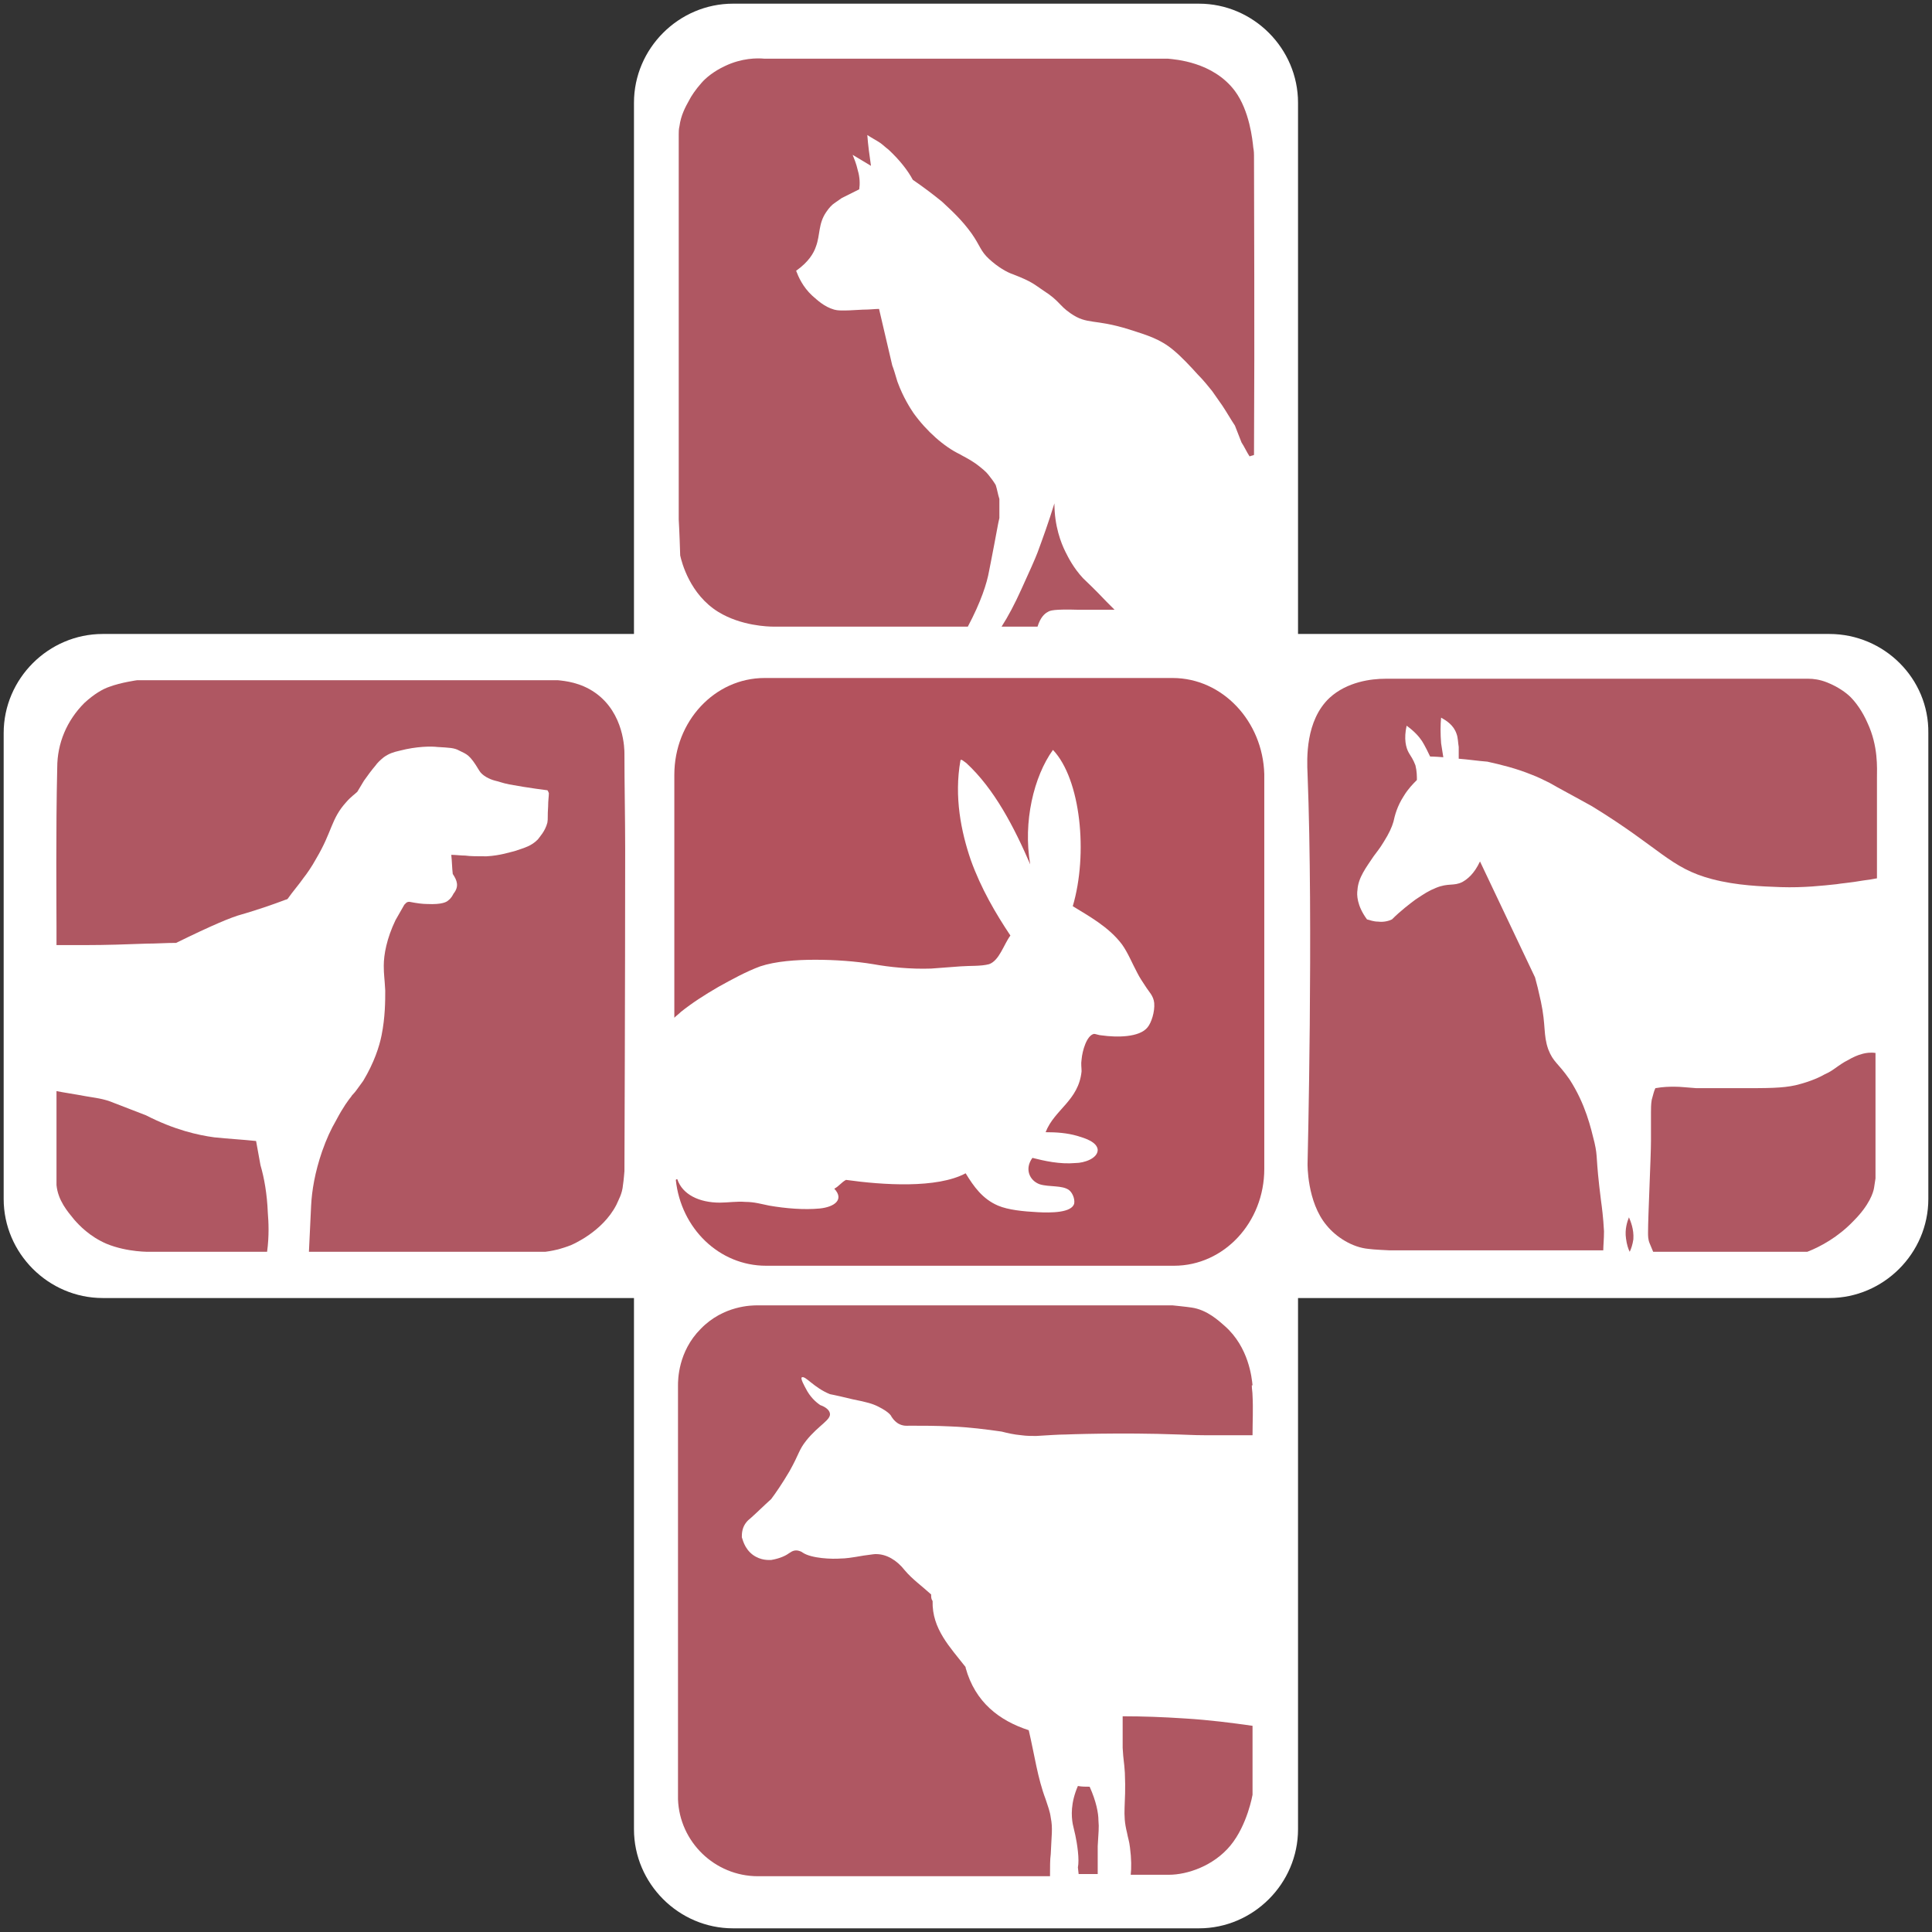 <?xml version="1.0" encoding="utf-8"?>
<!-- Generator: Adobe Illustrator 27.7.0, SVG Export Plug-In . SVG Version: 6.00 Build 0)  -->
<svg version="1.1" id="Laag_1" xmlns="http://www.w3.org/2000/svg" xmlns:xlink="http://www.w3.org/1999/xlink" x="0px" y="0px"
	 viewBox="0 0 263.3 263.3" style="enable-background:new 0 0 263.3 263.3;" xml:space="preserve">
<rect x="0" y="0" width="263.3" height="263.3" fill="#333333" stroke="none"/>
<style type="text/css">
	.st0{fill:#FFFFFF;}
	.st1{fill:#AF5762;}
	.st2{display:none;}
	.st3{display:inline;}
	.st4{fill:#B3525D;}
</style>
<g>
	<path class="st0" d="M249.3,86.4h-72.4V14c0-7.4-6.1-13.5-13.5-13.5H99.9c-7.4,0-13.5,6.1-13.5,13.5v72.4H14
		c-7.4,0-13.5,6.1-13.5,13.5v63.5c0,7.4,6.1,13.5,13.5,13.5h72.4v72.4c0,7.4,6.1,13.5,13.5,13.5h63.5c7.4,0,13.5-6.1,13.5-13.5
		v-72.4h72.4c7.4,0,13.5-6.1,13.5-13.5V99.9C262.9,92.5,256.8,86.4,249.3,86.4z"/>
	<g>
		<g>
			<g>
				<path class="st0" d="M170.8,23.2v-0.3v-0.1C170.8,22.9,170.8,23,170.8,23.2z"/>
				<path class="st0" d="M169.1,60.1c-0.3-0.8-0.6-1.5-0.9-2.3c-0.6-0.9-1.1-1.8-1.7-2.7c-0.5-0.7-0.9-1.3-1.4-2
					c-0.5-0.6-1.2-1.4-2-2.3c-0.9-1-2.2-2.4-3.3-3.3c-1.8-1.5-3.5-2-6-2.8c-4.8-1.5-5.6-0.6-8-2.2c-1.6-1.1-1.5-1.7-3.7-3.1
					c-1.2-0.8-1.4-1.2-4.1-2.2c-0.9-0.3-2.1-1-3.3-2.1c-1.1-1.1-1.2-1.8-2.4-3.5c-1.3-1.9-2.6-3-4-4.3c-1-0.9-2.3-2-4-3l0,0
					c-0.8-1.3-1.8-2.8-3.3-4.1c-0.4-0.3-0.7-0.6-1.1-0.9c-0.6-0.4-1.2-0.7-1.8-1.1c0.2,1.4,0.4,2.8,0.5,4.2c-0.8-0.5-1.7-1-2.5-1.5
					c0.3,0.5,0.5,1.2,0.7,2.1c0.2,1.1,0.2,2,0.2,2.6c-0.8,0.4-1.6,0.8-2.4,1.2c-0.3,0.2-0.7,0.5-1,0.7s-0.7,0.6-1.1,1.2
					c-1.2,1.7-0.8,3.1-1.4,4.7c-0.3,0.9-1,2.1-2.7,3.3c0.3,0.9,0.9,2.2,2.2,3.4c0.7,0.7,1.6,1.5,3,1.9c0.4,0.1,0.8,0.2,3.9,0
					c0.9-0.1,1.7-0.1,2.2-0.1c0.8,3.4,1.4,6,1.8,7.7c0.1,0.6,0.3,1.3,0.7,2.2c0.8,2.2,1.8,3.7,2.2,4.3c1.7,2.5,4.2,4.6,6.3,5.6
					c0.3,0.1,1.2,0.5,2.2,1.3c0.8,0.6,1.4,1.1,1.7,1.5c0.3,0.5,0.6,0.9,1,1.4c0.2,0.6,0.3,1.3,0.5,1.9c0,0.9,0,1.7,0,2.6
					c-0.2,0.8-0.4,2.1-0.7,3.6c-0.4,2-0.6,3.2-0.7,3.6c-0.3,1.7-1,4.2-2.9,7.6c1.6,0,3.3,0,4.9,0c0.8-1.4,1.7-3.1,2.6-5
					c1.1-2.4,1.9-4.3,2.2-5c0.7-1.8,1.5-4,2.3-6.7c0.1,3.1,0.9,5.3,1.5,6.6c0.4,0.7,1.1,2.1,2.4,3.6c0.7,0.8,1.3,1.2,3.3,3.2
					c0.5,0.5,0.9,0.9,1.1,1.1c-0.9,0-1.8,0-2.7,0c-0.5,0-1.3,0-2.2,0c-3.5-0.1-3.9,0.1-4.2,0.3c-0.4,0.2-1,0.8-1.4,2h16.2
					c7.3,0,13.2-5.9,13.2-13.2V63c-0.2-0.3-0.4-0.6-0.7-1C169.8,61.4,169.4,60.8,169.1,60.1z"/>
			</g>
			<g>
				<path class="st1" d="M147.6,78.8c-1.3-1.4-2-2.8-2.4-3.6c-0.6-1.2-1.5-3.5-1.5-6.6c-0.8,2.6-1.6,4.8-2.3,6.7
					c-0.3,0.8-1.1,2.6-2.2,5c-0.9,2-1.8,3.7-2.7,5.1c1.6,0,3.3,0,4.9,0c0.4-1.3,1-1.8,1.4-2c0.3-0.2,0.8-0.4,4.2-0.3
					c1,0,1.8,0,2.2,0c0.9,0,1.8,0,2.7,0c-0.3-0.3-0.6-0.6-1.1-1.1C148.9,80,148.3,79.5,147.6,78.8z"/>
				<path class="st1" d="M159.2,8c-18.3,0-36.6,0-55,0c-1-0.1-3.1-0.1-5.4,1c-1.5,0.7-2.6,1.6-3.2,2.3c-0.8,0.9-1.4,1.8-1.7,2.4
					c-0.5,0.9-1.1,2-1.3,3.5c-0.1,0.4-0.1,0.8-0.1,1.1c0,35.8,0,52.5,0,52.5l0,0c0,0,0.1,1.6,0.2,4.9c0.2,0.9,1.3,5.3,5.2,7.7
					c3.1,1.9,6.8,2,7.5,2c0.1,0,0.2,0,0.3,0c2.3,0,9.4,0,26.2,0c1.8-3.4,2.6-5.9,2.9-7.6c0.1-0.4,0.3-1.6,0.7-3.6
					c0.3-1.5,0.5-2.8,0.7-3.6c0-0.9,0-1.7,0-2.6c-0.2-0.6-0.3-1.3-0.5-1.9c-0.3-0.5-0.6-0.9-1-1.4c-0.3-0.4-0.9-0.9-1.7-1.5
					c-1-0.7-1.9-1.1-2.2-1.3c-2.1-1-4.5-3.1-6.3-5.6c-0.4-0.6-1.4-2.1-2.2-4.3c-0.3-1-0.5-1.7-0.7-2.2c-0.4-1.7-1-4.3-1.8-7.7
					c-0.5,0-1.3,0.1-2.2,0.1c-3.1,0.2-3.5,0.1-3.9,0c-1.4-0.4-2.3-1.3-3-1.9c-1.3-1.2-1.9-2.6-2.2-3.4c1.7-1.2,2.4-2.4,2.7-3.3
					c0.6-1.6,0.3-3.1,1.4-4.7c0.4-0.6,0.8-1,1.1-1.2c0.3-0.2,0.7-0.5,1-0.7c0.8-0.4,1.6-0.8,2.4-1.2c0.1-0.7,0.1-1.6-0.2-2.6
					c-0.2-0.9-0.5-1.6-0.7-2.1c0.8,0.5,1.7,1,2.5,1.5c-0.2-1.4-0.4-2.8-0.5-4.2c0.6,0.4,1.2,0.7,1.8,1.1c0.4,0.3,0.7,0.6,1.1,0.9
					c1.5,1.4,2.6,2.8,3.3,4.1l0,0c1.6,1.1,2.9,2.1,4,3c1.4,1.3,2.7,2.5,4,4.3c1.2,1.7,1.2,2.4,2.4,3.5s2.4,1.8,3.3,2.1
					c2.6,1,2.9,1.4,4.1,2.2c2.2,1.4,2.1,2,3.7,3.1c2.3,1.6,3.2,0.7,8,2.2c2.5,0.8,4.2,1.3,6,2.8c1.1,0.9,2.4,2.3,3.3,3.3
					c0.9,0.9,1.5,1.7,2,2.3c0.5,0.7,0.9,1.3,1.4,2c0.6,0.9,1.1,1.8,1.7,2.7c0.3,0.8,0.6,1.5,0.9,2.3c0.4,0.6,0.7,1.3,1.1,1.9
					c0.2-0.1,0.4-0.1,0.6-0.2c0.1-18.5,0-32.7,0-40.8c0-0.2,0-0.6-0.1-1.1c-0.1-1-0.5-5-2.5-7.7C165.3,8.4,160.1,8.1,159.2,8z"/>
			</g>
		</g>
		<g>
			<g>
				<path class="st0" d="M15.4,150.3c1.5,0.6,2.9,1.1,4.4,1.7c3.9,2,7.1,2.7,9.3,3c1.9,0.2,3.8,0.3,5.7,0.5c0,0,0.2,1.2,0.6,3.3
					c0.4,1.8,0.8,4,1,6.5c0.1,1.2,0.1,3.1-0.1,5.3H42c0.1-2.1,0.2-4.2,0.3-6.3c0.1-2,0.5-4.5,1.5-7.4c0.6-1.6,1.2-3,1.9-4.2
					c1-1.9,1.7-2.8,2.1-3.3c0.1-0.1,0.4-0.5,0.8-1c0.3-0.4,0.5-0.7,0.8-1.1l0,0c1.5-2.5,2.2-4.7,2.5-6.2c0.6-2.5,0.5-4.8,0.5-6.1
					c0-1.9-0.2-2.2-0.2-3.4c0-1.6,0.4-3.7,1.6-6.2c0.4-0.7,0.8-1.4,1.2-2.1c0.1-0.2,0.2-0.3,0.3-0.3c0.2-0.1,0.4-0.1,0.4-0.1
					c1,0.2,1.8,0.2,2.4,0.3c2.1,0.1,2.7-0.4,2.9-0.5c0.4-0.3,0.6-0.6,0.7-0.9c0.8-0.9,0.5-1.8-0.1-2.7c-0.1-0.9-0.1-1.7-0.2-2.6
					c0.6,0,1.3,0.1,1.9,0.1c0.7,0.1,1.7,0.2,2.9,0.1c1.9-0.1,3.4-0.5,3.8-0.7c1.4-0.5,2.3-0.7,3.2-1.6c0.3-0.3,1.1-1.1,1.3-2.3
					c0.1-0.6,0-0.9,0.1-2.2c0-0.8,0.1-1.4,0.1-1.8c-0.2-0.2-0.2-0.4-0.2-0.4s-2.5-0.3-5.2-0.8c-1.1-0.2-1.4-0.3-1.9-0.5
					c-0.8-0.2-1.8-0.7-2.2-1.4c-1.3-2.2-1.7-2.2-2.7-2.7c-0.6-0.4-1.4-0.4-3-0.5c-0.8,0-2.8-0.1-5.1,0.5c-0.9,0.2-1.6,0.5-2.2,0.9
					c-0.5,0.4-0.9,0.8-1.1,1.1c-0.5,0.7-1,1.4-1.6,2.1c-0.3,0.5-0.6,1-0.9,1.5c-0.3,0.2-0.9,0.7-1.5,1.4c-2.1,2.3-1.9,4-4.1,7.7
					c-0.6,1-1.3,2-1.7,2.6c-0.7,1-1.5,1.9-2.2,2.9c-0.2,0.1-0.4,0.1-0.5,0.2c-3.3,1.2-5.7,1.9-5.7,1.9c-1.5,0.5-4.2,1.5-9,3.9
					c-1.3,0-2.6,0.1-4,0.1c-2.7,0.1-5.5,0.2-8.4,0.2c-1.3,0-2.6,0-3.9,0v19.8c1,0.1,2.4,0.3,4,0.7C12.8,149.6,14,149.7,15.4,150.3z"
					/>
			</g>
			<g>
				<path class="st1" d="M85.1,102.7c0-0.5,0-5.5-4-8.3c-2-1.4-4.1-1.6-5.1-1.7c-4.2,0-57.3,0-57.3,0s-2.2,0.3-3.8,0.9
					c-0.9,0.3-2.1,1-3.4,2.2c-2.4,2.4-3.7,5.5-3.7,8.8c-0.2,8.4-0.1,19.1-0.1,21.6c0,0.2,0,2.6,0,2.6c1.3,0,2.6,0,3.9,0
					c2.9,0,5.7-0.1,8.4-0.2c1.3,0,2.6-0.1,4-0.1c4.9-2.4,7.5-3.5,9-3.9c0,0,2.5-0.7,5.7-1.9c0.2-0.1,0.4-0.1,0.5-0.2
					c0.7-1,1.5-1.9,2.2-2.9c0.4-0.5,1.1-1.5,1.7-2.6c2.2-3.7,2-5.4,4.1-7.7c0.6-0.7,1.2-1.1,1.5-1.4c0.3-0.5,0.6-1,0.9-1.5
					c0.5-0.7,1-1.4,1.6-2.1c0.2-0.3,0.6-0.7,1.1-1.1c0.7-0.5,1.3-0.7,2.2-0.9c2.3-0.6,4.3-0.6,5.1-0.5c1.6,0.1,2.3,0.1,3,0.5
					c1,0.5,1.4,0.5,2.7,2.7c0.4,0.7,1.4,1.2,2.2,1.4c0.5,0.1,0.9,0.3,1.9,0.5c2.7,0.5,5.2,0.8,5.2,0.8s0.1,0.1,0.2,0.4
					c0,0.4-0.1,1-0.1,1.8c-0.1,1.4,0,1.6-0.1,2.2c-0.3,1.2-1.1,2-1.3,2.3c-0.9,0.9-1.7,1.1-3.2,1.6c-0.5,0.1-1.9,0.6-3.8,0.7
					c-1.2,0-2.2,0-2.9-0.1c-0.6,0-1.3-0.1-1.9-0.1c0.1,0.9,0.1,1.7,0.2,2.6c0.6,0.9,0.9,1.7,0.1,2.7c-0.1,0.2-0.3,0.6-0.7,0.9
					c-0.2,0.2-0.8,0.6-2.9,0.5c-0.6,0-1.4-0.1-2.4-0.3c-0.1,0-0.2,0-0.4,0.1c-0.1,0.1-0.2,0.2-0.3,0.3c-0.4,0.7-0.8,1.4-1.2,2.1
					c-1.2,2.5-1.6,4.7-1.6,6.2c0,1.3,0.1,1.5,0.2,3.4c0,1.4,0,3.6-0.5,6.1c-0.3,1.5-1,3.7-2.5,6.2l0,0c-0.3,0.4-0.5,0.7-0.8,1.1
					c-0.4,0.6-0.8,0.9-0.8,1c-0.4,0.5-1.1,1.4-2.1,3.3c-0.7,1.2-1.3,2.5-1.9,4.2c-1,2.9-1.4,5.4-1.5,7.4c-0.1,2.1-0.2,4.2-0.3,6.3
					c10.7,0,21.5,0,32.2,0c1.6-0.2,2.7-0.6,3.5-0.9c0.2-0.1,4.3-1.8,6.2-5.5c0.3-0.7,0.8-1.5,0.9-2.7c0.1-0.6,0.2-1.9,0.2-1.9l0,0
					c0,0,0.1-25.5,0.1-43.9l0,0C85.2,111.4,85.1,107,85.1,102.7z"/>
				<path class="st1" d="M35.5,158.8c-0.4-2.2-0.6-3.3-0.6-3.3c-1.9-0.2-3.8-0.3-5.7-0.5c-2.2-0.3-5.4-1-9.3-3
					c-1.5-0.6-2.9-1.1-4.4-1.7c-1.4-0.6-2.7-0.7-3.8-0.9c-1.6-0.3-3-0.5-4-0.7c0,5.9,0,10.1,0,12.1c0,0.1,0,0.3,0,0.7
					c0.2,2.1,1.5,3.6,2.4,4.7c0.7,0.8,2.1,2.3,4.4,3.3c2.9,1.2,6,1.1,6,1.1h-0.2c0,0,7.1,0,16.1,0c0.3-2.2,0.2-4.1,0.1-5.3
					C36.4,162.7,36,160.5,35.5,158.8z"/>
			</g>
		</g>
		<g class="st2">
			<g class="st3">
				<path class="st0" d="M93.3,152.5L93.3,152.5L93.3,152.5c2.4-0.5,4.8-0.9,7.2-1.4c0.9,0,1.9-0.1,2.8-0.1s1.8,0.1,2.7,0.1
					c0,0.9,0.1,1.8-0.1,2.7c-0.6,2,0,3.7,1.1,5.2c0.1,2.7,0.1,5.5,0.2,8.2c0,0.3,0,0.6,0,0.9c-0.1,0.8-0.3,1.6-0.4,2.4l0,0l0,0
					c-0.1,0-0.1,0-0.1,0s2.9,0,8.7,0c-0.3-0.3-0.9-1.1-1.2-1.5c-0.3-0.5-0.4-0.9-0.7-1.7c-0.6-1.6-0.9-3-1.1-4.2
					c-0.1-1.4-0.2-2.8-0.2-4.2c0.3-2.3,0.8-5,1.8-7.8c0.4-1.1,0.8-2.1,1.2-3l0,0l0,0c1.3,0.2,2.6,0.2,4-0.1c1.8-0.4,2.4-1,4.5-1.6
					c0.5-0.1,2.1-0.5,4-0.6c3.5-0.1,3.6,1.1,6.7,0.9c1.8-0.1,2.6-0.5,5-0.4c1,0.1,1.3,0.2,2.3,0.3c2.5,0.3,4.5,0.1,5.8-0.1
					c5.8-0.6,6.8-2.6,11.3-3c0.5,0,1.7-0.1,3-0.8c0.3-0.2,0.6-0.3,0.8-0.5c0.7-0.5,1.3-1.1,1.6-1.6c-1.9-0.3-3.8-0.5-5.7-0.7
					c-0.1,0-0.3-0.1-0.6-0.1c-0.6-0.1-0.9-0.2-1-0.4c-0.1-0.1-0.2-0.3-0.2-0.8l0,0l0,0c3.1,0,6.1,0,9.2,0.1c0-2,0-4.1,0.1-6.1
					c0-0.9,0-1.5,0-1.5s-0.4,0.4-0.7,0.6l0,0l0,0c-0.2,0.1-0.5,0.3-1,0.4c-0.6,0-1.1,0-1.7,0.1c-0.5,0-1,0-1.5,0s-1,0-1.4-0.1
					c-0.1-0.1-0.3-0.2-0.6-0.3c-0.4-0.2-0.6-0.4-1.2-0.8c-0.6-0.4-0.9-0.6-1.1-0.8c-0.5-0.3-0.9-0.5-1.1-0.6
					c-0.2-0.1-0.4-0.2-0.7-0.3s-0.5-0.1-0.7,0c-0.4,0-1,0-1.5-0.4c-0.5-0.3-0.6-0.7-1.3-1.8c-0.2-0.4-0.6-1-1-1.7
					c-0.1-0.2-0.2-0.4-0.4-0.6c-0.4-0.6-0.9-1-1.3-1.2c-0.4-0.4-0.8-0.8-1.2-1.2c-0.2-0.2-0.5-0.5-0.5-1c-0.1-0.5,0.1-1.1,1.6-2.8
					c1-1.1,1.2-1.3,2-2.3c0.9-1.1,1.1-1.6,1.2-2c0.3-0.9,0.2-1.6,0.1-2.1c-0.5,0.4-1.4,0.9-2.4,1.4c-2,1-2.4,1-4,1.8
					c-0.4,0.2-0.8,0.5-1.1,0.6c-0.1,0.1-0.2,0.1-0.3,0.2c-0.6,0.4-0.8,0.7-1.1,0.9c-0.1,0.1-0.2,0.1-0.4,0.2
					c-0.4,0.2-0.7,0.2-1.5,0.3c-1.4,0.1-2.2,0.1-2.9,0.1c-0.9-0.1-1.6-0.3-3.1-0.7c-1.9-0.6-1.9-0.7-2.9-0.9
					c-0.8-0.1-1.6-0.2-2.5-0.2c-0.8-0.1-1.4-0.1-1.5-0.1c-2.1-0.1-4.3-2.4-4.9-2.9c-2.5-1.9-8.4-5-14.4-5.9c-2.2-0.4-3-0.2-5-0.2
					c-0.5,0-1.1,0-4.1-0.3c-1.5-0.2-4-0.5-7.3-0.9l0,0c0,0.1,0,0.2,0,0.2v46.8L93.3,152.5z"/>
			</g>
			<g class="st3">
				<path class="st1" d="M170.9,106L170.9,106c0-1.8,0.1-6.6-3-9.9c-0.2-0.2-2-2.1-4.6-2.8c-2.1-0.6-4.9-0.6-5.6-0.6l0,0
					c-2.8,0-7.4,0.1-13.2,0.1c0,0-11.7,0.1-40.8,0c0,0-1.7,0.1-2.8,0.3c-2.2,0.4-3.5,1.6-3.8,1.8c-0.9,0.7-1.4,1.4-1.8,2
					s-1.3,1.8-1.9,3.6c-0.6,1.9-0.9,4.1-0.9,4.1l0,0c0,0,0,0.5,0,1.2c3.3,0.4,5.9,0.7,7.3,0.9c3,0.3,3.6,0.3,4.1,0.3
					c2,0,2.8-0.1,5,0.2c6.1,1,11.9,4.1,14.4,5.9c0.7,0.5,2.8,2.7,4.9,2.9c0.2,0,0.7,0,1.5,0.1c0.9,0.1,1.8,0.1,2.5,0.2
					c1,0.2,1,0.3,2.9,0.9c1.5,0.4,2.2,0.7,3.1,0.7c0.7,0.1,1.4,0,2.9-0.1c0.8-0.1,1.1-0.1,1.5-0.3c0.6-0.2,0.7-0.6,1.5-1.1
					c0.3-0.2,0.8-0.5,1.4-0.8c1.6-0.8,2-0.8,4-1.8c1.1-0.6,1.9-1.1,2.4-1.4c0.1,0.5,0.2,1.3-0.1,2.1c-0.1,0.4-0.3,0.9-1.2,2
					c-0.8,1-1.1,1.2-2,2.3c-1.5,1.7-1.7,2.3-1.6,2.8c0.1,0.4,0.3,0.8,0.5,1c0.4,0.4,0.8,0.8,1.2,1.2c0.4,0.2,0.9,0.6,1.3,1.2
					c0.2,0.2,0.3,0.4,0.4,0.6c0.4,0.7,0.8,1.3,1,1.7c0.6,1.2,0.8,1.5,1.3,1.8c0.5,0.3,1.1,0.4,1.5,0.4c0.2,0,0.4,0,0.7,0
					c0.3,0.1,0.6,0.2,0.7,0.3c0.3,0.1,0.7,0.3,1.1,0.6c0.2,0.1,0.5,0.3,1.1,0.8c0.6,0.4,0.8,0.6,1.2,0.8c0.2,0.1,0.4,0.2,0.6,0.3
					c0.5,0,1,0,1.4,0.1c0.5,0,1,0,1.5,0c0.6,0,1.1,0,1.7-0.1c0.5-0.1,0.8-0.3,1-0.4c0.3-0.2,0.7-0.6,0.7-0.6s0,0.6,0,1.5
					c0,2,0,4.1-0.1,6.1c-3.1,0-6.1,0-9.2-0.1c-0.1,0.5,0.1,0.7,0.2,0.8c0.2,0.2,0.4,0.3,1,0.4c0.2,0.1,0.4,0.1,0.6,0.1
					c1.9,0.2,3.8,0.5,5.7,0.7c-0.5,0.6-1.3,1.5-2.5,2.1c-1.3,0.7-2.5,0.8-3,0.8c-4.6,0.4-5.5,2.4-11.3,3c-1.3,0.1-3.3,0.4-5.8,0.1
					c-1-0.1-1.3-0.2-2.3-0.3c-2.4-0.1-3.2,0.3-5,0.4c-3.1,0.2-3.2-1-6.7-0.9c-1.9,0.1-3.5,0.5-4,0.6c-2.1,0.6-2.7,1.2-4.5,1.6
					c-1.4,0.3-2.7,0.3-4,0.1c-0.4,0.9-0.8,1.9-1.2,3c-1,2.8-1.5,5.5-1.8,7.8c0.1,1.4,0.2,2.8,0.2,4.2c0.2,1.2,0.5,2.7,1.1,4.2
					c0.3,0.8,0.4,1.2,0.7,1.7c0.3,0.5,1.6,2,1.2,1.5l0,0h41.3l0,0c0,0,4.5,0.2,8.1-1.8c2.4-1.3,3.7-3.3,4.2-4.1
					c1.5-2.4,1.8-4.6,1.9-5.7l0,0C170.8,141.3,170.9,123.6,170.9,106z"/>
				<path class="st1" d="M107,159.1c-1.2-1.6-1.7-3.2-1.1-5.2c0.3-0.8,0.1-1.8,0.1-2.7c-0.9,0-1.8-0.1-2.7-0.1
					c-0.9,0-1.9,0.1-2.8,0.1c-2.4,0.4-4.8,0.9-7.2,1.3l-0.8,0.1l0,0c-0.1,1.4-0.1,3,0,4.7c0.1,1,0.2,2,0.3,2.9
					c0.2,0.9,1.3,5.5,5.8,8.4c3.6,2.2,7.1,2,8.3,1.9c0.1-0.8,0.3-1.6,0.4-2.4c0-0.3,0-0.6,0-0.9C107.1,164.5,107.1,161.8,107,159.1z
					"/>
			</g>
		</g>
		<path class="st4" d="M159.8,92.4h-55.6c-6.8,0-12.3,5.9-12.3,13.2v33.1c0.3-0.3,0.6-0.5,0.9-0.8c1.5-1.2,3.2-2.3,5.1-3.4
			c1.8-1,3.8-2.1,5.7-2.8c2.1-0.7,4.9-0.9,7.5-0.9c2.7,0,5.5,0.2,7.9,0.6c2.2,0.4,5.1,0.7,7.9,0.6c1.3-0.1,2.7-0.2,4-0.3
			c1.3-0.1,2.8,0,3.9-0.3c1.4-0.5,2-2.7,2.9-3.9c-2-3-4-6.4-5.4-10.3c-1.3-3.8-2.3-8.6-1.4-13.6c0.1-0.2,0.5,0.2,0.8,0.4
			c3.8,3.5,6.5,8.7,8.7,13.8c-1-5.8,0.5-12,3.1-15.6c3.8,4,4.8,14.2,2.7,21.3c2.1,1.3,4.9,2.8,6.7,5.2c0.8,1.1,1.4,2.6,2.1,3.9
			c0.3,0.6,0.7,1.2,1.1,1.8c0.5,0.8,1.1,1.3,1.2,2.3c0.1,1.2-0.4,2.7-0.9,3.3c-1.1,1.4-4.2,1.4-6.3,1.1c-0.3,0-0.8-0.2-1-0.2
			c-1,0.2-1.6,2.3-1.7,3.5c-0.1,0.6,0,1.1,0,1.6c-0.4,4-3.7,5.2-4.9,8.3c1.5,0,2.9,0.1,4.3,0.5c1,0.3,2.7,0.8,2.8,1.9
			c0,1.2-1.9,1.8-3,1.8c-2.2,0.2-4.3-0.3-5.9-0.7c-1.1,1.5-0.4,3.1,1,3.6c1.3,0.4,3.1,0.1,4,0.8c0.4,0.3,0.8,1.1,0.7,1.8
			c-0.3,1.3-3.2,1.3-5,1.2c-1.9-0.1-4-0.3-5.4-0.9c-2.1-0.9-3.3-2.6-4.4-4.4c-3.9,2.1-11.3,1.6-16.3,0.9c-0.6,0.3-1,0.9-1.6,1.2
			c1.4,1.5,0,2.5-2,2.7c-2.1,0.2-4.6,0-6.9-0.4c-1-0.2-2-0.5-3.2-0.5c-1.2-0.1-2.4,0.1-3.5,0.1c-2.8,0-5.1-1.1-5.8-3.2
			c-0.1,0-0.1,0-0.2,0.1c0.7,6.6,5.9,11.7,12.3,11.7h55.6c6.8,0,12.3-5.9,12.3-13.2v-53.8C172.1,98.3,166.6,92.4,159.8,92.4"/>
		<g>
			<g>
				<path class="st0" d="M250.2,120.8c-1.9,0.2-4.5,0.5-7.6,0.4c-2.6-0.1-6-0.1-9.4-1.1c-5.7-1.6-7-4.3-16.3-9.9
					c-2.5-1.5-4.5-2.6-5.8-3.2c-0.7-0.4-1.5-0.7-2.4-1.1c-2.2-0.9-4.3-1.5-6.1-1.8c-1.3-0.1-2.6-0.3-3.9-0.4c0-0.4,0.1-0.9,0-1.6
					c0-0.6-0.1-1.2-0.3-1.8c-0.4-1.1-1.4-1.8-2.1-2.2c-0.1,1-0.1,2.2,0,3.5c0.1,0.7,0.1,1.3,0.3,1.9c-1.2-0.1-1.8-0.1-1.8-0.1
					c-0.8-1.5-1.1-2.1-1.1-2.1c-0.4-0.6-1-1.4-2.1-2.1c-0.4,1.9-0.1,3,0.3,3.7c0.3,0.5,0.6,0.9,0.9,1.7c0.3,0.8,0.3,1.5,0.2,2
					c-0.5,0.5-1.2,1.2-1.8,2.2c-0.8,1.3-1.2,2.6-1.4,3.5c-0.3,0.6-0.7,1.6-1.3,2.7c-0.6,0.9-0.9,1.2-1.4,2c-1.1,1.5-2.1,2.9-2.2,4.6
					c-0.1,0.6-0.1,2.2,1.3,4c0.3,0.1,0.9,0.3,1.5,0.3c0.9,0,1.5-0.2,1.9-0.3c1.2-1.2,2.3-2.1,3.2-2.7c1.2-0.8,1.8-1.3,2.8-1.6
					c1.8-0.7,2.4-0.2,3.6-0.8c0.7-0.4,1.7-1.1,2.4-2.8c2.5,5.3,5,10.5,7.5,15.8c0.2,0.7,0.6,1.9,0.8,3.3c0.6,3.3,0.3,4.5,1,6.5
					c0.6,1.8,1.3,1.8,2.9,4.1c2.2,3.3,3,6.6,3.4,8.6c0.5,2.2,0.1,1.7,0.9,8c0.1,0.7,0.3,2.2,0.3,4.2c0,1.1,0,2-0.1,2.6h3.6
					c-0.2-0.4-0.4-1-0.5-1.7c-0.1-1.3,0.2-2.4,0.4-2.9c0.2,0.5,0.8,1.6,0.6,3c-0.1,0.7-0.3,1.2-0.5,1.6h3.3c0,0-0.4-0.7-0.5-1.2
					c-0.2-0.5-0.2-1-0.2-1.4c0-2.2,0.4-10.3,0.4-12.5c0-0.4,0-0.6,0-0.6c0-0.6,0-1.7,0-3.3c0-0.5,0-1,0.1-1.7
					c0.1-0.6,0.3-1.1,0.5-1.6c1.1-0.2,2-0.2,2.6-0.2c0.9,0,1.5,0.1,3,0.2c0.5,0,1,0,1.3,0c1.2,0,2.8,0,4.6,0c3.9,0,5.8,0,7.6-0.4
					c2.2-0.5,3.5-1.2,4-1.5c0.7-0.4,1.1-0.6,1.8-1.1c0.3-0.2,0.8-0.5,1.3-0.8c0.7-0.4,1.3-0.7,2.1-0.9c0.4-0.1,0.9-0.2,1.7-0.1V120
					c-0.5,0.1-1.1,0.2-1.9,0.3C252.1,120.5,250.7,120.7,250.2,120.8z"/>
			</g>
			<g>
				<path class="st1" d="M218.2,163.7c-0.8-6.3-0.4-5.8-0.9-8c-0.5-2-1.2-5.2-3.4-8.6c-1.6-2.3-2.2-2.3-2.9-4.1
					c-0.7-2-0.3-3.2-1-6.5c-0.3-1.4-0.6-2.6-0.8-3.3c-2.5-5.3-5-10.5-7.5-15.8c-0.8,1.7-1.7,2.4-2.4,2.8c-1.2,0.6-1.9,0.1-3.6,0.8
					c-1,0.4-1.6,0.8-2.8,1.6c-0.8,0.6-2,1.5-3.2,2.7c-0.4,0.2-1.1,0.4-1.9,0.3c-0.6,0-1.1-0.2-1.5-0.3c-1.4-1.9-1.4-3.4-1.3-4
					c0.1-1.7,1.2-3.1,2.2-4.6c0.5-0.7,0.8-1,1.4-2c0.7-1.1,1.1-2,1.3-2.7c0.2-0.9,0.5-2.1,1.4-3.5c0.6-1,1.3-1.7,1.8-2.2
					c0-0.5,0-1.2-0.2-2c-0.3-0.8-0.6-1.2-0.9-1.7c-0.4-0.7-0.7-1.9-0.3-3.7c1.1,0.8,1.7,1.5,2.1,2.1c0,0,0.4,0.6,1.1,2.1
					c0,0,0.6,0,1.8,0.1c-0.1-0.6-0.2-1.2-0.3-1.9c-0.1-1.3-0.1-2.5,0-3.5c0.7,0.4,1.7,1,2.1,2.2c0.2,0.5,0.2,1.2,0.3,1.8
					c0,0.7,0,1.2,0,1.6c1.3,0.1,2.6,0.3,3.9,0.4c1.8,0.4,3.9,0.9,6.1,1.8c0.8,0.3,1.6,0.7,2.4,1.1c1.2,0.7,3.3,1.8,5.8,3.2
					c9.3,5.7,10.6,8.4,16.3,9.9c3.4,0.9,6.8,1,9.4,1.1c3.1,0.1,5.7-0.2,7.6-0.4c0.5-0.1,1.9-0.2,3.6-0.5c0.8-0.1,1.4-0.2,1.9-0.3
					c0-5.4,0-9.7,0-13.7c0-1.3,0.2-4.3-1.3-7.5c-0.7-1.6-1.6-2.8-2.3-3.5c-0.6-0.6-1.7-1.4-3.2-2c-1-0.4-1.9-0.5-2.5-0.5
					c-19.2,0-38.5,0-57.7,0c-1.9,0-5.2,0.4-7.6,2.6c-3.3,3.1-3.1,8.3-3,10.4c0.8,20.3,0,53.1,0,53.1s-0.1,5.2,2.6,8.4
					c1.3,1.6,3.5,3,5.7,3.2c0.6,0.1,2.9,0.2,2.9,0.2s28.1,0,29.1,0c0-0.6,0.1-1.5,0.1-2.6C218.5,165.9,218.3,164.4,218.2,163.7z"/>
				<path class="st1" d="M255.6,143.5c-0.7-0.1-1.3,0-1.7,0.1c-0.8,0.2-1.4,0.5-2.1,0.9c-0.6,0.3-1,0.6-1.3,0.8
					c-0.7,0.5-1.1,0.8-1.8,1.1c-0.5,0.3-1.9,1-4,1.5c-1.8,0.4-3.7,0.4-7.6,0.4c-1.8,0-3.4,0-4.6,0c-0.3,0-0.7,0-1.3,0
					c-1.5-0.1-2.1-0.2-3-0.2c-0.6,0-1.5,0-2.6,0.2c-0.2,0.4-0.3,0.9-0.5,1.6c-0.1,0.6-0.1,1.2-0.1,1.7c0,1.6,0,2.7,0,3.3
					c0,0,0,0.2,0,0.6c0,2.1-0.4,10.2-0.4,12.5c0,0.4,0,0.9,0.2,1.4s0.5,1.2,0.5,1.2s7.3,0,21,0c1.8-0.7,4.2-2,6.3-4.2
					c2.2-2.2,2.7-3.9,2.8-4.5l0.2-1.3l0,0C255.6,160.5,255.6,144.3,255.6,143.5z"/>
				<path class="st1" d="M222,165.9c-0.2,0.5-0.6,1.6-0.4,2.9c0.1,0.8,0.3,1.4,0.5,1.8c0.2-0.4,0.4-1,0.5-1.7
					C222.7,167.5,222.2,166.4,222,165.9z"/>
			</g>
		</g>
		<g>
			<g>
				<path class="st0" d="M167.2,195.5c-1.7,0-2.1,0-2.8,0c-1.8,0-3.1-0.1-3.6-0.1c-8.1-0.4-15.5,0-15.5,0c-0.9,0-2.3,0.1-4,0.2
					c-0.6,0-1.3,0-2-0.1c-1-0.1-1.9-0.3-2.7-0.5c-2.1-0.3-4.4-0.6-6.9-0.7c-2-0.1-3.9-0.2-5.7-0.1c-0.2,0-0.9,0.1-1.5-0.3
					c-0.6-0.3-0.9-0.9-1-1.1c-0.4-0.3-1-0.8-1.7-1.2c-0.8-0.4-1.5-0.6-3.5-1c-2.9-0.6-2.7-0.5-3.1-0.7c-2.2-0.9-3.3-2.5-3.6-2.2
					c-0.2,0.2,0.4,1.3,0.5,1.5c0.6,1.1,1.5,1.9,2,2.3c0.6,0.2,1.2,0.5,1.3,1.1c0.2,1-1.5,1.6-3.2,3.7c-1,1.3-0.9,1.7-2.3,4.2
					c-1,1.7-1.9,2.9-2.5,3.8c-1,0.9-2,1.7-2.8,2.6c-0.4,0.4-0.9,0.8-1.1,1.6c-0.1,0.4-0.1,0.7-0.1,1s0.3,1.5,1.5,2.4
					c1.1,0.8,2.2,0.7,2.5,0.7c1.2-0.2,1.9-0.6,2.4-0.9c0.2-0.1,0.5-0.4,1-0.4s0.8,0.2,0.9,0.3c1.2,0.8,4,0.9,5.2,0.8
					c0.6,0,1.4-0.2,3.1-0.4c1.4-0.2,1.4-0.3,1.7-0.2c1.4,0.1,2.8,0.8,3.9,2.2c1,1.3,2.4,2.2,3.6,3.3c0,0.3,0,0.6,0.2,0.9
					c-0.1,3.8,2.4,6.3,4.5,9v0.1c1.2,4.6,4.6,7.1,8.6,8.5c0.8,3.4,1.2,6.5,2.3,9.4c0.3,0.8,0.5,1.6,0.7,2.5c0.3,1.5,0.1,2.4,0,5
					c0,0.6-0.1,1.5-0.1,2.6h3.9c0-0.1,0-0.3-0.1-0.6c0-0.5,0-1.3,0-2.2c-0.1-1.8-0.5-2.8-0.7-3.7c-0.2-1.2-0.2-2.9,0.7-5.2
					c0.5,0,1.1,0,1.6,0.1c0.9,1.9,1.1,3.5,1.2,4.7c0.1,1-0.1,1.6-0.1,3.5c0,1.4,0,2.6,0,3.4h4.5c0.1-0.9,0.1-2-0.1-3.3
					c-0.1-0.9-0.3-1.4-0.4-2c-0.6-2.8,0-3.7-0.3-8.2c-0.1-1.6-0.2-1.6-0.3-3.4c-0.1-1.8-0.1-3.3,0-4.3c2.7,0,5.5,0.1,8.5,0.3
					c3.3,0.2,6.4,0.6,9.2,1c0-13.3,0-26.5,0-39.8C169.5,195.4,168.4,195.4,167.2,195.5z"/>
			</g>
			<g>
				<path class="st1" d="M113.1,190c0.4,0.1,0.2,0,3.1,0.7c2,0.4,2.7,0.6,3.5,1s1.4,0.8,1.7,1.2c0.1,0.2,0.4,0.7,1,1.1
					c0.7,0.4,1.3,0.3,1.5,0.3c1.8,0,3.7,0,5.7,0.1c2.5,0.1,4.8,0.4,6.9,0.7c0.8,0.2,1.6,0.4,2.7,0.5c0.7,0.1,1.4,0.1,2,0.1
					c1.7-0.1,3.1-0.2,4-0.2c0,0,7.4-0.3,15.5,0c0.5,0,1.9,0.1,3.6,0.1c0.6,0,1.1,0,2.8,0c1.2,0,2.4,0,3.6,0c0-1.8,0.1-3.6,0-5.4
					c0-0.5-0.1-0.9-0.1-1.4h0.1l0,0c-0.1-1-0.5-5.2-3.8-8.1c-0.8-0.7-2.4-2.2-4.5-2.5c-0.6-0.1-2.6-0.3-2.6-0.3s-56,0-56.6,0
					c-0.7,0-4.6,0-7.7,3.2c-3.1,3.1-3.1,7-3.1,7.7c0,6.1,0,51.9,0,56v0.4c0.2,5.8,5,10.5,10.9,10.5l0,0c13.3,0,26.5,0,39.8,0
					c0-1.3,0-2.3,0.1-3c0.1-2.6,0.3-3.5,0-5c-0.1-0.8-0.4-1.6-0.7-2.5c-1.1-2.9-1.5-6-2.3-9.4c-4-1.3-7.3-3.8-8.6-8.5v-0.1
					c-2.1-2.7-4.6-5.2-4.5-9c-0.2-0.3-0.2-0.5-0.2-0.9c-1.2-1.1-2.6-2.1-3.6-3.3c-1.1-1.4-2.5-2.2-3.9-2.2c-0.3,0-0.2,0-1.7,0.2
					c-1.7,0.3-2.5,0.4-3.1,0.4c-1.2,0.1-4,0-5.2-0.8c-0.1-0.1-0.5-0.3-0.9-0.3c-0.5,0-0.8,0.3-1,0.4c-0.4,0.3-1.2,0.7-2.4,0.9
					c-0.3,0-1.4,0.1-2.5-0.7c-1.2-0.9-1.4-2.2-1.5-2.4c0-0.2,0-0.6,0.1-1c0.2-0.8,0.7-1.3,1.1-1.6c0.9-0.8,1.8-1.7,2.8-2.6
					c0.6-0.8,1.5-2.1,2.5-3.8c1.4-2.5,1.2-2.8,2.3-4.2c1.7-2.1,3.4-2.8,3.2-3.7c-0.1-0.5-0.7-0.9-1.3-1.1c-0.6-0.4-1.4-1.1-2-2.3
					c-0.1-0.2-0.8-1.4-0.5-1.5C109.8,187.5,110.9,189.1,113.1,190z"/>
				<path class="st1" d="M170.7,235.2c-2.8-0.4-5.9-0.8-9.2-1c-3-0.2-5.8-0.3-8.5-0.3c0,1,0,2.5,0,4.3c0.1,1.8,0.2,1.8,0.3,3.4
					c0.2,4.5-0.4,5.4,0.3,8.2c0.1,0.6,0.3,1.1,0.4,2c0.2,1.5,0.2,2.8,0.1,3.7c4.9,0,5.2,0,5.2,0c2.5,0,6.1-1.2,8.4-4
					c2.3-2.8,3-6.9,3-6.9l0,0C170.7,244.7,170.7,241.4,170.7,235.2z"/>
				<path class="st1" d="M148.5,243.5c-0.5,0-1.1,0-1.6-0.1c-1,2.3-0.9,4.1-0.7,5.2c0.2,0.9,0.5,1.9,0.7,3.7c0.1,0.9,0.1,1.7,0,2.2
					c0.1,0.9,0.1,0.9,0.1,0.9h2.6c0-0.9,0-2.2,0-3.8c0.1-1.9,0.2-2.5,0.1-3.5C149.7,247.1,149.4,245.5,148.5,243.5z"/>
			</g>
		</g>
	</g>
</g>
</svg>
